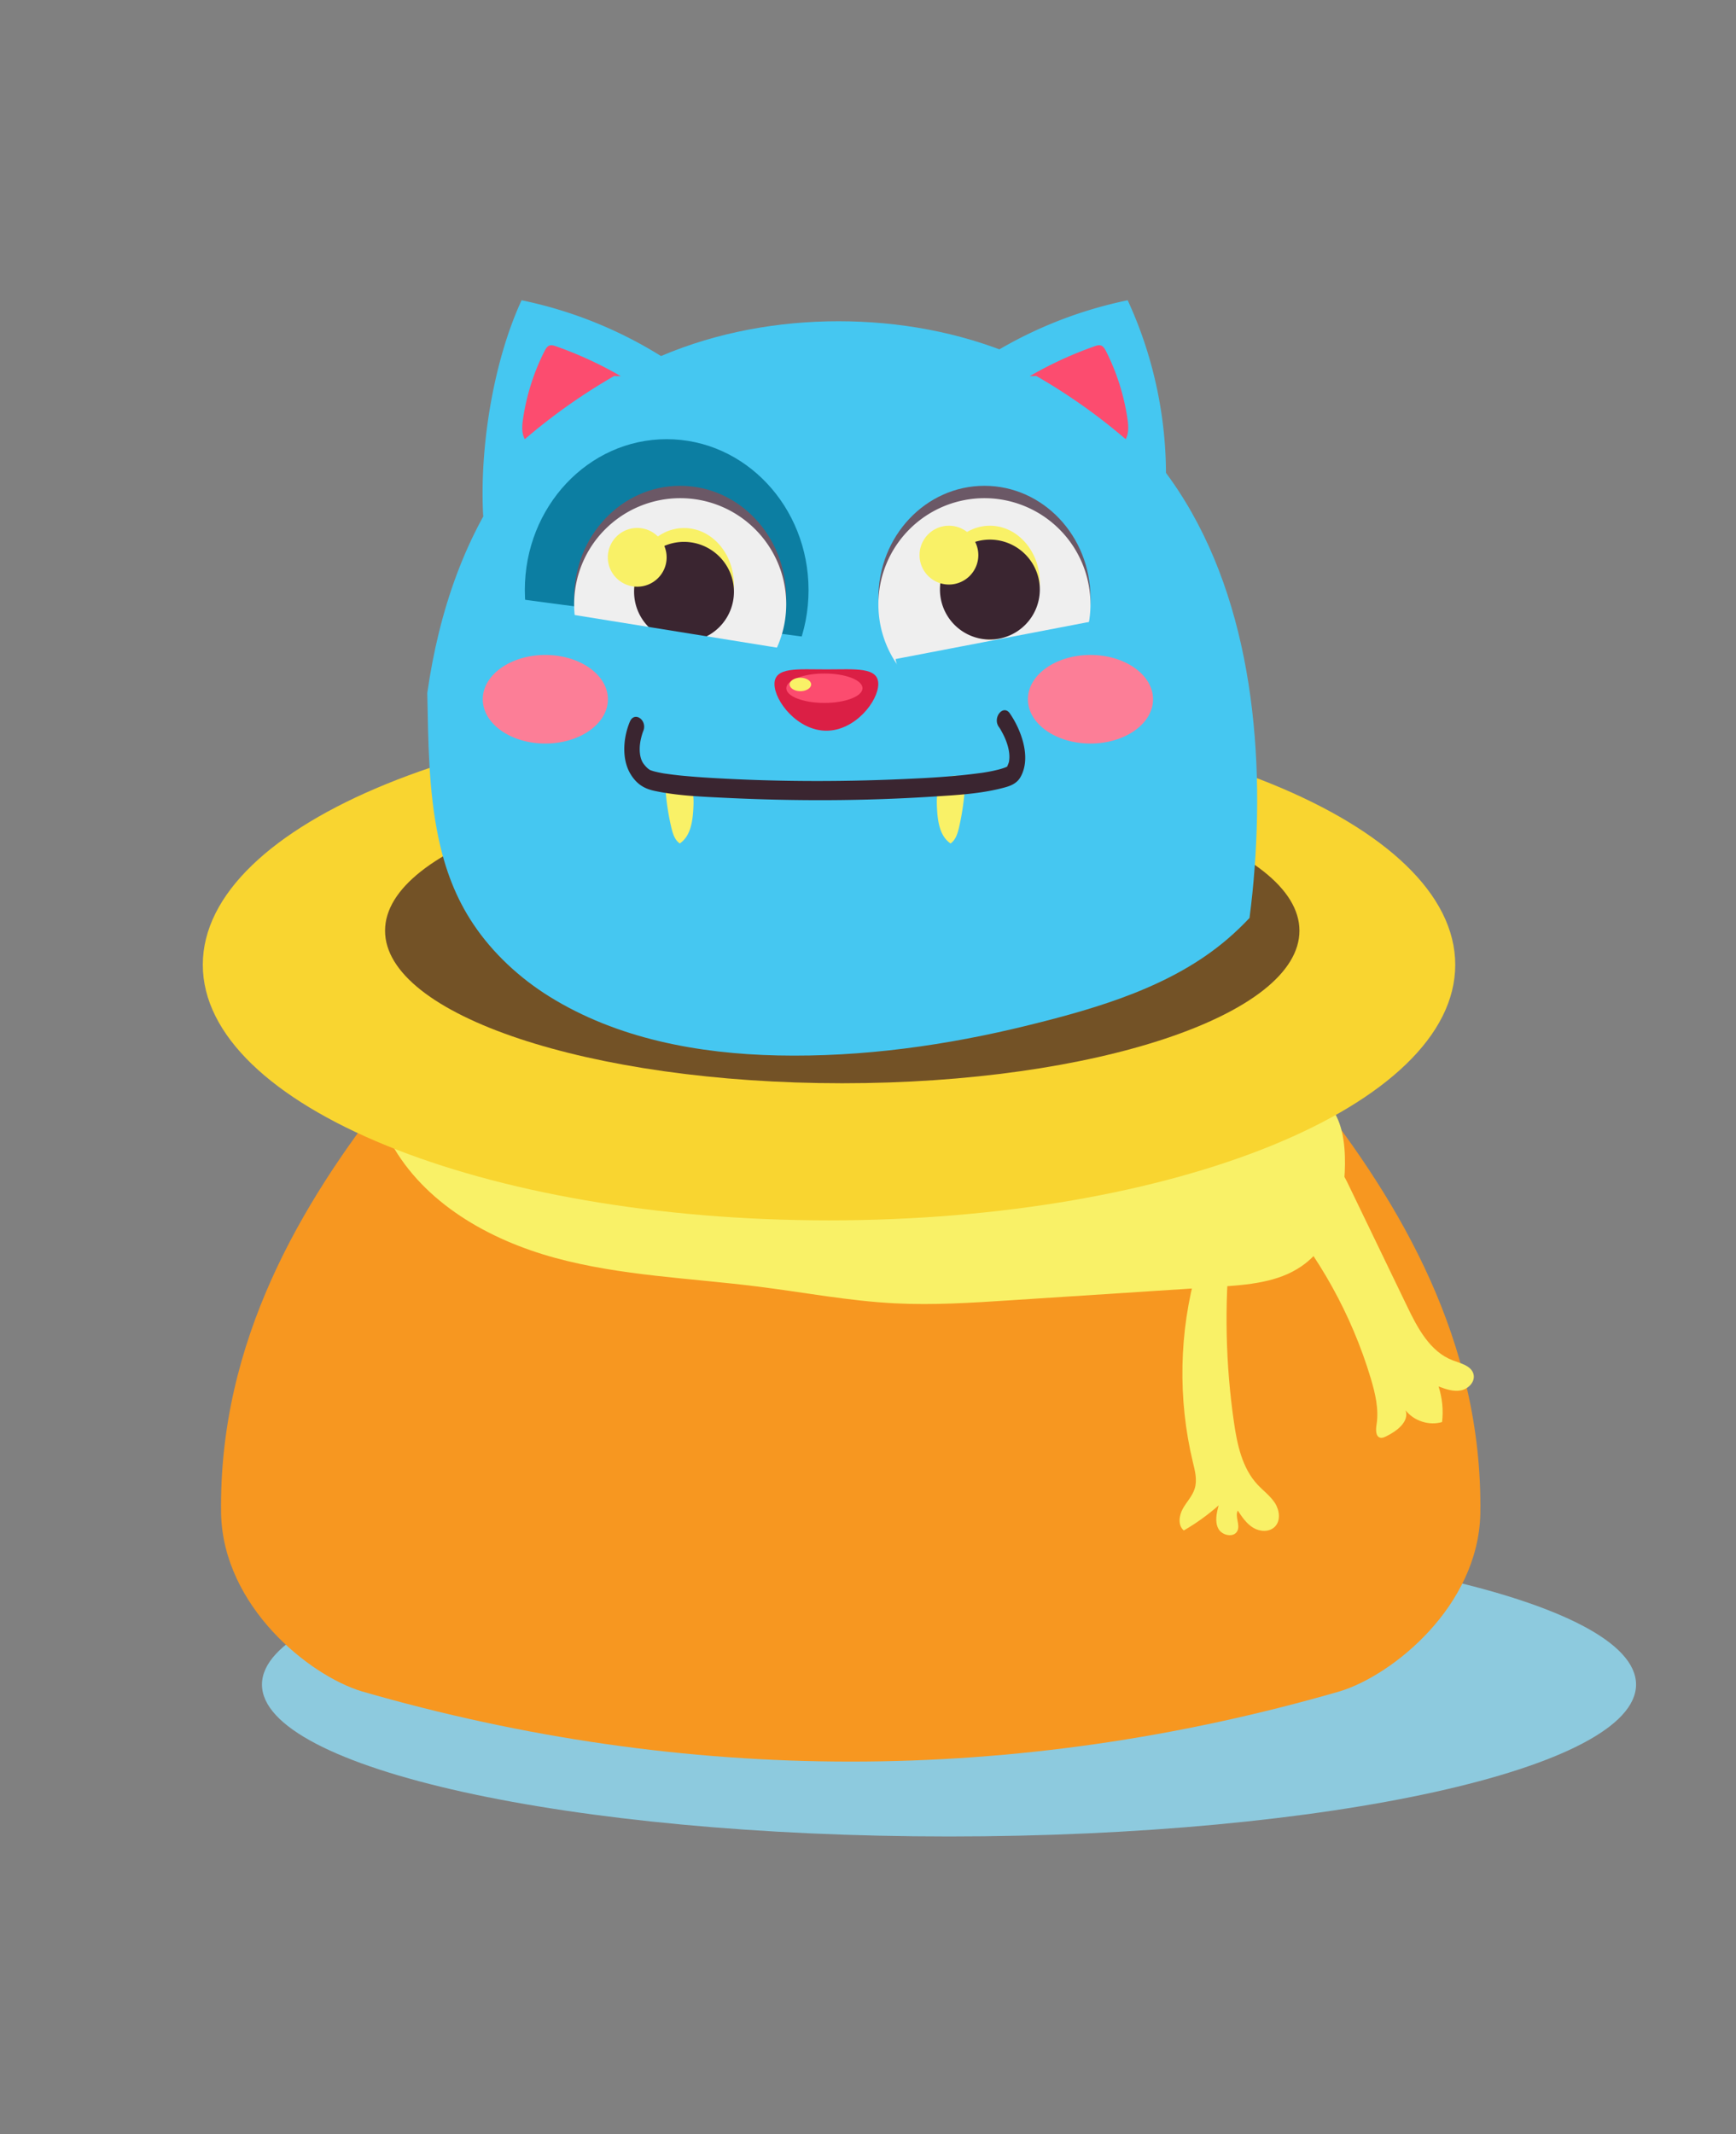 <svg xmlns="http://www.w3.org/2000/svg" width="214" height="263" fill="none" xmlns:v="https://vecta.io/nano"><rect width="100%" height="100%" fill="#808080" stroke="none"/><path d="M201.679 207.58c0 10.344-37.915 18.72-84.693 18.72s-84.693-8.376-84.693-18.72 37.915-18.72 84.693-18.72 84.693 8.377 84.693 18.72z" fill="#8dcade"/><path d="M182.484 186.528c-.254 11.416-10.841 19.925-17.339 21.892-39.948 11.537-80.593 11.537-120.542 0-6.509-1.967-17.084-10.476-17.35-21.892-.32-21.394 10.112-38.434 20.333-51.518 6.498-8.001 15.758-16.798 24.113-19.693 22.068-6.266 44.269-6.266 66.338 0 8.343 2.895 17.615 11.692 24.113 19.693 10.222 13.084 20.653 30.124 20.333 51.518z" fill="#f79720"/><path d="M48.207 140.844c4.078 7.404 12.056 11.935 20.212 14.156s16.698 2.487 25.085 3.548c5.603.707 11.161 1.768 16.797 2.055 4.752.243 9.515-.066 14.267-.376l25.726-1.668c3.514-.232 7.227-.52 10.134-2.52 4.177-2.862 5.514-8.465 5.359-13.526-.077-2.685-.696-5.702-2.939-7.183-1.249-.818-2.785-1.006-4.277-1.16-9.106-.906-18.311-.917-27.417-.022-7.36.718-14.653 2.022-22.013 2.751-5.979.586-11.99.785-18.002.984l-37.142 1.237-5.791 1.724z" fill="#f9f167"/><path d="M179.39 118.886c0 17.394-34.567 31.494-77.189 31.494-42.634 0-77.201-14.1-77.201-31.494s34.556-31.495 77.201-31.495c42.633 0 77.189 14.101 77.189 31.495z" fill="#f9d530"/><path d="M160.184 114.687c0 10.377-25.229 18.797-56.359 18.797s-56.359-8.409-56.359-18.797c0-10.377 25.24-18.797 56.359-18.797 31.13 0 56.359 8.42 56.359 18.797z" fill="#735226"/><path d="M54.042 103.216c.807 3.846 2.122 7.415 4.332 10.698 2.387 3.558 5.691 6.608 9.327 8.873 8.399 5.227 18.433 7.062 28.191 7.272 10.421.221 20.83-1.238 30.931-3.735 8.686-2.144 17.703-4.796 24.488-10.609.962-.818 1.857-1.691 2.719-2.597.265-2.044.475-4.067.619-6.067 1.293-17.085-1.039-35.827-11.25-49.22-9.868-12.952-25.295-18.245-40.026-18.245s-30.157 5.293-40.026 18.245c-5.967 7.824-9.238 17.482-10.675 27.561.122 5.967.144 11.99 1.37 17.825z" fill="#45c7f1"/><path d="M99.671 72.717c0 10.277-7.835 18.598-17.493 18.598s-17.482-8.321-17.482-18.598 7.824-18.598 17.482-18.598c9.669 0 17.493 8.321 17.493 18.598z" fill="#0c7ea2"/><path d="M63.114 73.699l38.512 5.105-9.371 16.156-25.583-4.918-3.558-16.344zm58.226-29.516A52.51 52.51 0 0 1 139.011 37c3.514 7.592 5.116 16.046 4.641 24.4-3.006-3.337-6.631-6.133-10.631-8.178l-11.681-9.039zm-39.373 0c-5.382-3.448-11.404-5.89-17.67-7.183-3.514 7.592-5.205 18.289-4.73 26.632 3.006-3.348 6.708-8.365 10.708-10.421l11.692-9.029z" fill="#45c7f1"/><path d="M96.919 73.7c0 7.647-5.857 13.836-13.073 13.836s-13.073-6.2-13.073-13.836c0-7.647 5.857-13.836 13.073-13.836 7.227 0 13.073 6.188 13.073 13.836zm37.506 0c0 7.647-5.857 13.836-13.073 13.836-7.227 0-13.073-6.199-13.073-13.836 0-7.647 5.857-13.836 13.073-13.836s13.073 6.188 13.073 13.836z" fill="#6b5866"/><path d="M96.919 74.462a13.08 13.08 0 0 1-13.073 13.073 13.08 13.08 0 0 1-13.073-13.073 13.08 13.08 0 0 1 13.073-13.073c7.227 0 13.073 5.857 13.073 13.073zm37.506 0a13.08 13.08 0 0 1-13.073 13.073c-7.227 0-13.073-5.857-13.073-13.073a13.08 13.08 0 0 1 13.073-13.073 13.08 13.08 0 0 1 13.073 13.073z" fill="#efefef"/><path d="M108.267 84.286c0 2.122-2.862 5.757-6.398 5.757s-6.398-3.636-6.398-5.757 2.862-1.801 6.398-1.801 6.398-.321 6.398 1.801z" fill="#db1f45"/><path d="M106.323 84.806c0 .995-2.1 1.812-4.697 1.812s-4.696-.807-4.696-1.812 2.1-1.812 4.696-1.812 4.697.807 4.697 1.812z" fill="#fc4c6f"/><path d="M99.991 84.342c0 .453-.597.829-1.326.829s-1.326-.376-1.326-.829.597-.829 1.326-.829 1.326.376 1.326.829zm-9.516-12.267c0 3.868-2.752 7.006-6.155 7.006-3.393 0-6.155-3.139-6.155-7.006s2.752-7.006 6.155-7.006c3.404-.011 6.155 3.127 6.155 7.006zm37.706-.288c0 3.868-2.751 7.006-6.155 7.006s-6.155-3.138-6.155-7.006 2.751-7.006 6.155-7.006c3.393 0 6.155 3.138 6.155 7.006z" fill="#f9f167"/><path d="M90.475 72.926a6.16 6.16 0 0 1-6.155 6.155 6.16 6.16 0 0 1-6.155-6.155 6.16 6.16 0 0 1 6.155-6.155c3.404.011 6.155 2.763 6.155 6.155zm37.706-.276a6.16 6.16 0 0 1-6.155 6.155 6.15 6.15 0 0 1-6.155-6.155 6.16 6.16 0 0 1 6.155-6.155 6.16 6.16 0 0 1 6.155 6.155z" fill="#3a2530"/><path d="M82.177 68.682c0 2-1.624 3.614-3.625 3.614s-3.625-1.624-3.625-3.614a3.63 3.63 0 0 1 3.625-3.625 3.63 3.63 0 0 1 3.625 3.625zm38.423-.276a3.63 3.63 0 0 1-3.624 3.625 3.63 3.63 0 0 1-3.625-3.625 3.63 3.63 0 0 1 3.625-3.625 3.63 3.63 0 0 1 3.624 3.625z" fill="#f9f167"/><path d="M126.943 46.349a47.13 47.13 0 0 1 7.99-3.68c.254-.088.541-.177.796-.088.287.099.453.398.596.663 1.326 2.608 2.221 5.426 2.652 8.321.133.862.199 1.79-.21 2.553a72.19 72.19 0 0 0-11.006-7.78l-.818.011zm-50.424 0a47.13 47.13 0 0 0-7.99-3.68c-.254-.088-.541-.177-.796-.088-.287.099-.453.398-.597.663-1.326 2.608-2.221 5.426-2.652 8.321-.133.862-.21 1.79.21 2.553 3.415-2.928 7.106-5.536 11.007-7.78l.818.011z" fill="#fc4c6f"/><path d="M110.389 81.214l29.041-5.57-10.376 19.969-15.902-2.917-2.763-11.482zM96.366 79.9l-26.201-4.221c-.453 9.073 7.095 14.609 13.405 14.609 6.299.011 11.559-4.453 12.797-10.388z" fill="#45c7f1"/><path d="M81.989 96.464a30.26 30.26 0 0 0 .773 5.536c.177.729.42 1.525 1.039 1.934 1.326-.895 1.58-2.696 1.669-4.299.055-1.039.066-2.144-.486-3.028-.541-.884-1.856-1.37-2.652-.696l-.343.553zm36.987 0c-.089 1.868-.343 3.713-.763 5.536-.177.729-.42 1.525-1.039 1.934-1.326-.895-1.58-2.696-1.668-4.299-.056-1.039-.067-2.144.475-3.028s1.856-1.37 2.652-.696l.343.553z" fill="#f9f167"/><path d="M77.646 88.927c-.829 1.967-1.039 4.641.1 6.487.796 1.293 1.768 1.801 2.995 2.055 2.906.608 5.89.707 8.819.851 8.443.409 16.929.387 25.372-.155 2.918-.188 5.923-.332 8.786-1.094.762-.199 1.591-.475 2.066-1.293 1.404-2.431.066-5.89-1.293-7.857-.011 0-.011-.011-.011-.022-.818-1.149-2.166.541-1.348 1.68.044.055.077.11.122.177.143.21-.133-.232.033.044l.165.298c.31.553.586 1.149.763 1.779.188.652.287 1.337.155 2.022-.034.188-.42.972-.111.486-.132.199.077-.055.066-.044-.088.088-.464.276-.11.099a3.78 3.78 0 0 1-.486.199c-.442.155-.895.254-1.337.354a18.24 18.24 0 0 1-.818.155c.265-.044-.199.033-.265.044-.188.033-.376.055-.553.077a73.49 73.49 0 0 1-2.243.265 112.42 112.42 0 0 1-5.437.387c-8.41.431-16.864.442-25.273-.055-1.337-.077-2.663-.177-4-.309a38.9 38.9 0 0 1-1.591-.199c-.11-.011-.221-.033-.332-.044-.044-.011-.088-.011-.133-.022-.221-.033.221.033.011 0s-.409-.077-.619-.121c-.298-.066-.597-.133-.895-.243-.111-.033-.464-.221-.077-.022-.32-.177-.586-.464-.829-.785-.519-.696-.541-1.812-.42-2.597.055-.387.155-.763.265-1.127.11-.354-.055.133.044-.133.022-.055.033-.1.055-.144.586-1.348-1.061-2.542-1.635-1.194z" fill="#3a2530"/><path d="M74.939 86.165c0 3.017-3.459 5.459-7.714 5.459-4.266 0-7.713-2.442-7.713-5.459s3.459-5.459 7.713-5.459 7.714 2.453 7.714 5.459zm67.199 0c0 3.017-3.459 5.459-7.713 5.459-4.266 0-7.714-2.442-7.714-5.459s3.459-5.459 7.714-5.459 7.713 2.453 7.713 5.459z" fill="#fc7e97"/><path d="M147.52 156.437c-2.177 7.691-2.343 15.946-.475 23.726.265 1.083.563 2.232.221 3.293-.287.917-1.006 1.635-1.47 2.475-.464.851-.608 2.045.133 2.663 1.525-.884 2.972-1.922 4.298-3.094-.254.939-.497 2-.044 2.862.453.873 1.934 1.161 2.354.277.365-.763-.331-1.746.044-2.498.531.796 1.083 1.625 1.912 2.122.818.497 1.989.552 2.663-.133.741-.74.575-2.033.011-2.917-.574-.884-1.447-1.514-2.166-2.288-1.889-2.044-2.497-4.939-2.895-7.702-1.028-7.117-1.182-14.366-.464-21.527l-4.122 2.741zm9.714-7.802c5.348 6.111 9.382 13.371 11.724 21.151.564 1.878 1.039 3.845.73 5.779-.1.619-.122 1.492.497 1.603.232.044.464-.067.674-.166 1.326-.641 2.896-1.824 2.409-3.216 1.028 1.315 2.896 1.923 4.498 1.448.177-1.47.022-2.984-.431-4.387.884.331 1.823.663 2.752.486s1.79-1.072 1.558-1.989c-.254-1.039-1.558-1.337-2.564-1.713-2.796-1.061-4.343-3.99-5.636-6.686l-7.205-14.93c-.53-1.105-1.149-2.287-2.276-2.784l-6.73 5.404z" fill="#f9f167"/></svg>